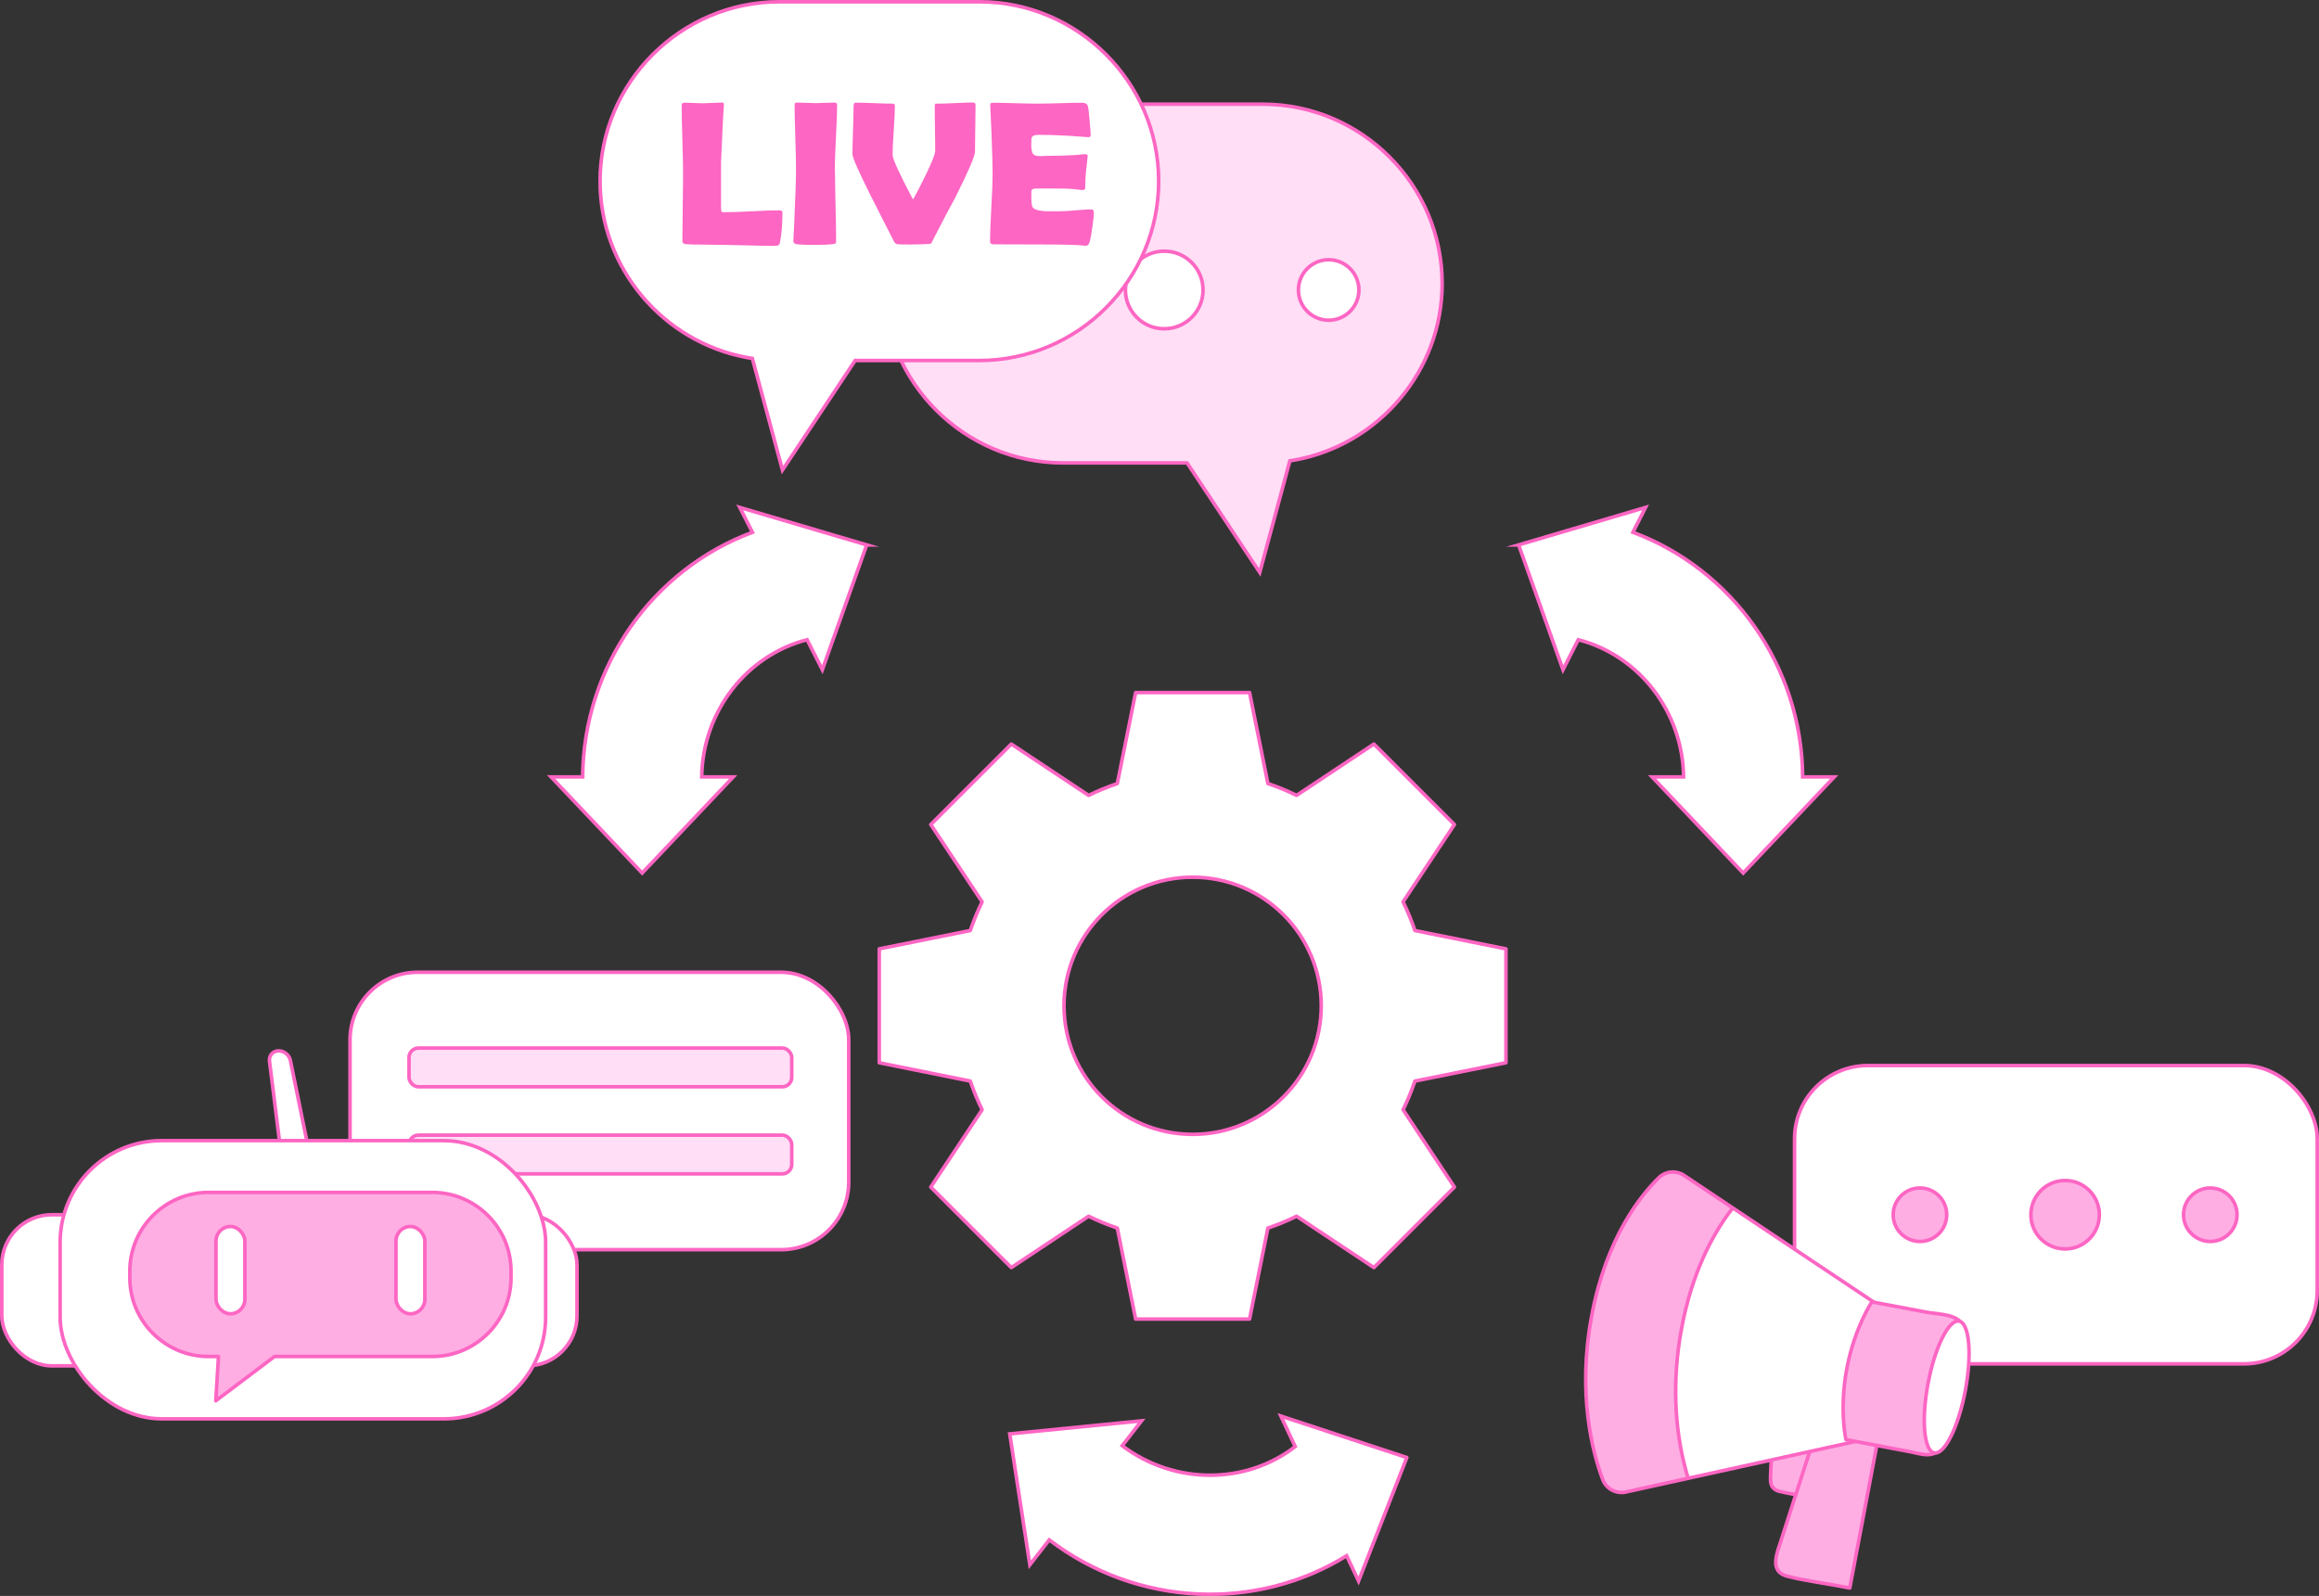 <svg xmlns="http://www.w3.org/2000/svg" xmlns:xlink="http://www.w3.org/1999/xlink" id="_&#x56FE;&#x5C42;_2" data-name="&#x56FE;&#x5C42; 2" viewBox="0 0 325.09 223.78"><rect x="0" y="0" width="325.09" height="223.78" fill="#333333" stroke="none"/><defs><style>      .cls-1 {        fill: none;      }      .cls-1, .cls-2, .cls-3, .cls-4, .cls-5 {        stroke: #fd66c3;        stroke-width: .5px;      }      .cls-1, .cls-2, .cls-4 {        stroke-linecap: round;        stroke-linejoin: round;      }      .cls-2, .cls-6 {        fill: #ffaee4;      }      .cls-3, .cls-4 {        fill: #fff;      }      .cls-3, .cls-5 {        stroke-miterlimit: 10;      }      .cls-5 {        fill: #ffdef6;      }      .cls-7 {        clip-path: url(#clippath);      }      .cls-8 {        fill: #fd66c3;      }    </style><clipPath id="clippath"><path class="cls-2" d="M227.92,209.21l34.87-7.68s-2.84-1.84-1.5-8.96c1.34-7.12,4.66-7.8,4.66-7.8l-29.86-19.95c-1.1-.73-2.57-.62-3.51,.29-2.6,2.52-7.39,8.45-9.44,19.35-2.07,11.02,.13,19.25,1.54,23,.49,1.31,1.88,2.05,3.25,1.75Z"></path></clipPath></defs><g><path class="cls-5" d="M177.01,14.61h-28c-13.83,0-25.15,11.32-25.15,25.15h0c0,13.84,11.32,25.15,25.15,25.15h17.4l10.19,15.36,4.22-15.65s.55-.09,.83-.14c11.64-2.19,20.52-12.47,20.52-24.72h0c0-13.84-11.32-25.15-25.15-25.15Z"></path><g><circle class="cls-4" cx="140.16" cy="40.66" r="4.24"></circle><circle class="cls-4" cx="163.21" cy="40.66" r="5.44"></circle><circle class="cls-4" cx="186.26" cy="40.66" r="4.24"></circle></g></g><g><rect class="cls-3" x="49.07" y="136.33" width="69.91" height="38.9" rx="9.47" ry="9.47"></rect><rect class="cls-5" x="57.34" y="146.96" width="53.65" height="5.43" rx="1.32" ry="1.32"></rect><rect class="cls-5" x="57.34" y="159.17" width="53.65" height="5.43" rx="1.32" ry="1.32"></rect></g><g><path class="cls-4" d="M41.81,161.84h-.92c-.82,0-1.56-.66-1.66-1.46l-1.45-11.57c-.1-.81,.48-1.46,1.29-1.46h0c.77,0,1.49,.59,1.64,1.35l2.36,11.57c.17,.85-.41,1.58-1.28,1.58Z"></path><rect class="cls-4" x=".25" y="170.33" width="17.06" height="21.19" rx="7.02" ry="7.02"></rect><rect class="cls-4" x="63.83" y="170.33" width="17.06" height="21.19" rx="7.02" ry="7.02"></rect><rect class="cls-4" x="8.43" y="159.94" width="68.06" height="39.01" rx="14.26" ry="14.26"></rect><path class="cls-2" d="M60.61,190.21h-22.13s-8.23,6.21-8.23,6.21l.38-6.21h-1.4c-6.07,0-11.03-4.96-11.03-11.03v-.95c0-6.07,4.96-11.03,11.03-11.03h31.38c6.07,0,11.03,4.96,11.03,11.03v.95c0,6.07-4.96,11.03-11.03,11.03Z"></path><g><rect class="cls-3" x="30.28" y="171.98" width="4.05" height="12.24" rx="2.03" ry="2.03"></rect><rect class="cls-3" x="55.51" y="171.98" width="4.05" height="12.24" rx="2.03" ry="2.03"></rect></g></g><path class="cls-4" d="M211.11,149.02v-15.97l-12.76-2.57c-.47-1.38-1.02-2.72-1.66-4.02l7.2-10.84-11.29-11.29-10.84,7.2c-1.29-.64-2.63-1.19-4.02-1.66l-2.57-12.76h-15.97l-2.57,12.76c-1.38,.47-2.72,1.02-4.02,1.66l-10.84-7.2-11.29,11.29,7.2,10.84c-.64,1.29-1.19,2.64-1.66,4.02l-12.76,2.57v15.97l12.76,2.57c.47,1.38,1.02,2.72,1.66,4.02l-7.2,10.84,11.29,11.29,10.84-7.2c1.29,.64,2.64,1.19,4.02,1.66l2.57,12.76h15.97l2.57-12.76c1.38-.47,2.72-1.02,4.02-1.66l10.84,7.2,11.29-11.29-7.2-10.84c.64-1.29,1.19-2.64,1.66-4.02l12.76-2.57Zm-43.92,10.04c-9.96,0-18.03-8.07-18.03-18.03s8.07-18.03,18.03-18.03,18.03,8.07,18.03,18.03-8.07,18.03-18.03,18.03Z"></path><path class="cls-3" d="M121.5,76.41l-6.22,17.5-2.14-4.21c-8.48,2.19-14.64,10.05-14.77,19.24h4.42l-12.77,13.48-12.77-13.48h4.43c.12-15.58,9.89-29.13,23.8-34.3l-1.78-3.49,17.81,5.26Z"></path><path class="cls-3" d="M212.89,76.41l6.22,17.5,2.14-4.21c8.48,2.19,14.64,10.05,14.77,19.24h-4.42l12.77,13.48,12.77-13.48h-4.43c-.12-15.58-9.89-29.13-23.8-34.3l1.78-3.49-17.81,5.26Z"></path><path class="cls-3" d="M197.2,204.37l-17.64-5.81,2.01,4.28c-6.92,5.35-16.92,5.4-24.25-.12l2.71-3.49-18.48,1.83,2.82,18.36,2.72-3.5c12.38,9.45,29.08,10.04,41.69,2.23l1.67,3.54,6.76-17.3Z"></path><path class="cls-3" d="M109.28,.25h28c13.83,0,25.15,11.32,25.15,25.15h0c0,13.84-11.32,25.15-25.15,25.15h-17.4l-10.19,15.36-4.22-15.65s-.55-.09-.83-.14c-11.64-2.19-20.52-12.47-20.52-24.72h0C84.12,11.57,95.44,.25,109.28,.25Z"></path><g><path class="cls-8" d="M108.46,34.48c-.81,0-1.87-.02-3.17-.06-1.7-.04-2.75-.06-3.17-.07l-4.23-.06c-.42,0-1.03,0-1.82-.06-.27-.05-.41-.19-.41-.44,0-1.03,.02-2.57,.05-4.62s.05-3.59,.05-4.62c0-1.09-.03-2.73-.1-4.92-.07-2.18-.1-3.82-.1-4.92,0-.21,.14-.31,.42-.31s.7,.01,1.27,.04c.56,.03,.98,.04,1.25,.04,.31,0,.77-.02,1.39-.05s1.08-.05,1.39-.05c.14,0,.21,.09,.2,.27v.18c-.13,1.77-.25,4.44-.4,7.99v3.73c-.01,1.21,0,2.09,0,2.65l.03,.34c0,.11,.08,.18,.21,.21h.37c.85,0,2.12-.04,3.81-.13s2.96-.13,3.81-.13c.25,0,.38,.11,.38,.33,0,1.61-.12,3-.35,4.17-.05,.25-.15,.39-.3,.44-.05,.02-.24,.03-.58,.03Z"></path><path class="cls-8" d="M117.05,23.78c0,1.11,.03,2.79,.08,5.02,.06,2.24,.08,3.91,.08,5.02,0,.19-.04,.31-.13,.35-.02,0-.14,.03-.37,.06-.61,.08-1.43,.11-2.46,.11-1.38,0-2.25-.04-2.63-.11-.27-.06-.41-.2-.41-.44,0,.15,.04-.68,.13-2.49,.17-3.82,.25-6.33,.25-7.53,0-1.01-.03-2.52-.1-4.54-.07-2.02-.1-3.53-.1-4.54,0-.21,.11-.31,.33-.31,.29,0,.73,.01,1.32,.04s1.03,.04,1.32,.04,.72-.01,1.29-.04,1-.04,1.29-.04c.27,0,.41,.1,.41,.31,0,1.01-.05,2.52-.16,4.54-.11,2.02-.16,3.53-.16,4.54Z"></path><path class="cls-8" d="M127.93,34.29c-1.27,0-2-.02-2.18-.06s-.33-.17-.45-.41c-1.08-2.12-2.16-4.25-3.24-6.38-1.71-3.42-2.56-5.36-2.56-5.81,0-.75,.03-1.87,.08-3.36,.05-1.49,.08-2.61,.08-3.36,0-.35,.09-.52,.28-.52,.57,0,1.42,.02,2.57,.07,1.15,.05,2.01,.07,2.59,.07,.24,0,.35,.1,.35,.3,0,.76-.05,1.91-.16,3.44-.11,1.53-.16,2.68-.16,3.44,0,.58,.96,2.67,2.87,6.27,.52-.93,1.11-2.08,1.77-3.44,.89-1.83,1.33-2.95,1.33-3.37,0-.69,0-1.72-.03-3.11s-.03-2.42-.03-3.11c0-.25,.04-.4,.13-.42h.45c.52,0,1.3-.03,2.36-.08,1.05-.05,1.84-.08,2.36-.08,.28,0,.42,.11,.42,.34,0,.73-.01,1.82-.04,3.29-.02,1.47-.04,2.57-.04,3.3,0,.58-.93,2.74-2.79,6.45-.74,1.34-1.8,3.36-3.18,6.05-.09,.21-.16,.32-.19,.35s-.15,.04-.36,.06c-.48,.04-1.23,.06-2.24,.06Z"></path><path class="cls-8" d="M153.34,29.84c0,.41-.08,1.15-.24,2.24-.17,1.18-.32,1.88-.45,2.11-.11,.18-.27,.27-.47,.27-.08,0-.23-.01-.42-.04-.69-.09-2.7-.14-6.03-.14-.73,0-1.81,0-3.24-.01-1.43,0-2.51-.01-3.23-.01-.31,0-.47-.14-.47-.41,0-1.06,.06-2.64,.18-4.76s.18-3.7,.18-4.76-.06-3.08-.17-6.01c-.03-.75-.08-1.88-.16-3.38v-.2c-.03-.22,.08-.33,.34-.33,.7,0,1.75,.02,3.15,.06s2.45,.06,3.15,.06,1.73-.02,3.11-.06,2.42-.06,3.11-.06c.49,0,.77,.18,.85,.55,.05,.22,.12,.87,.22,1.97s.15,1.77,.15,2c0,.2-.09,.3-.28,.3-.06,0-.16,0-.3-.01-2.51-.21-4.76-.31-6.76-.31-.5,0-.81,.12-.92,.35-.05,.11-.07,.48-.07,1.09s.09,1.07,.28,1.27c.16,.18,.47,.27,.92,.27,.09,0,.28,0,.55-.02s.5-.02,.68-.02c1.19,0,2.39-.03,3.61-.1l.78-.07c.32-.04,.58-.06,.76-.06,.23,0,.34,.11,.34,.33,0-.2-.08,.52-.25,2.16-.08,.75-.11,1.51-.11,2.26,0,.19-.14,.28-.41,.28l-1.27-.14c-.54-.06-1.76-.08-3.68-.08h-1.5c-.39,0-.61,.09-.68,.28,0,.05-.01,.34-.01,.88,0,.72,.05,1.18,.14,1.39,.16,.36,.76,.57,1.81,.64-.02,0,.67,0,2.07,0,.5,0,1.24-.04,2.23-.13s1.72-.13,2.21-.13c.21,0,.31,.17,.31,.51Z"></path></g><g><rect class="cls-4" x="251.57" y="149.41" width="73.27" height="41.83" rx="10.27" ry="10.27"></rect><g><circle class="cls-2" cx="269.15" cy="170.33" r="3.75"></circle><circle class="cls-2" cx="289.5" cy="170.33" r="4.8"></circle><circle class="cls-2" cx="309.85" cy="170.33" r="3.75"></circle></g></g><g><path class="cls-2" d="M248.56,208.6c.18,.23,.46,.41,.86,.51,1.28,.32,2.61,.49,3.9,.74,.27,.05,.54,.1,.81,.15,.1-2.25,.2-4.51,.3-6.76,.15-3.42,.3-6.83,.45-10.25,.02-.52,.16-1.22-.28-1.66s-1.49-.42-2.08-.53c-.82-.15-1.66-.43-2.5-.35-.97,.09-1.11,.69-1.15,1.46-.07,1.59-.14,3.17-.21,4.76-.14,3.23-.29,6.47-.43,9.7-.03,.76-.15,1.67,.31,2.24Z"></path><path class="cls-2" d="M249.17,220.08c.24,.43,.68,.76,1.42,.95,2.33,.59,4.83,.91,7.22,1.36,.5,.09,1,.19,1.5,.28,.79-4.17,1.51-7.97,2.17-11.44,.9-4.73,1.69-8.92,2.39-12.65,.1-.53,.37-1.23-.15-1.7s-1.93-.51-2.71-.65c-1.08-.2-2.15-.52-3.31-.51-1.34,.02-1.69,.6-1.94,1.37l-1.67,5.2c-1.3,4.05-2.77,8.61-4.43,13.78-.42,1.32-1.09,2.94-.49,4.01Z"></path><g><g><path class="cls-6" d="M227.92,209.21l34.87-7.68s-2.84-1.84-1.5-8.96c1.34-7.12,4.66-7.8,4.66-7.8l-29.86-19.95c-1.1-.73-2.57-.62-3.51,.29-2.6,2.52-7.39,8.45-9.44,19.35-2.07,11.02,.13,19.25,1.54,23,.49,1.31,1.88,2.05,3.25,1.75Z"></path><g class="cls-7"><path class="cls-4" d="M238.26,211.41l37.15-8.18s-2.84-1.84-1.5-8.96c1.34-7.12,4.66-7.8,4.66-7.8l-31.63-21.13s-8.3,5.51-11.19,20.83c-2.88,15.32,2.51,25.25,2.51,25.25Z"></path></g><path class="cls-1" d="M227.92,209.21l34.87-7.68s-2.84-1.84-1.5-8.96c1.34-7.12,4.66-7.8,4.66-7.8l-29.86-19.95c-1.1-.73-2.57-.62-3.51,.29-2.6,2.52-7.39,8.45-9.44,19.35-2.07,11.02,.13,19.25,1.54,23,.49,1.31,1.88,2.05,3.25,1.75Z"></path></g><path class="cls-2" d="M258.78,201.87c2.91,.55,5.82,1.1,8.73,1.64,1.92,.36,3.52,1.12,4.84-.73,1.26-1.75,1.14-4.14,1.53-6.16s.77-4.11,1.16-6.16c.32-1.67,1.08-3.77-.3-5.19-1-1.03-3.32-1.02-4.7-1.28-2.54-.48-5.08-.96-7.63-1.44,0,0-2.42,3.59-3.51,9.34-1.08,5.74-.13,9.97-.13,9.97Z"></path><ellipse class="cls-4" cx="272.9" cy="194.49" rx="9.4" ry="2.66" transform="translate(31.28 426.7) rotate(-79.34)"></ellipse></g></g></svg>